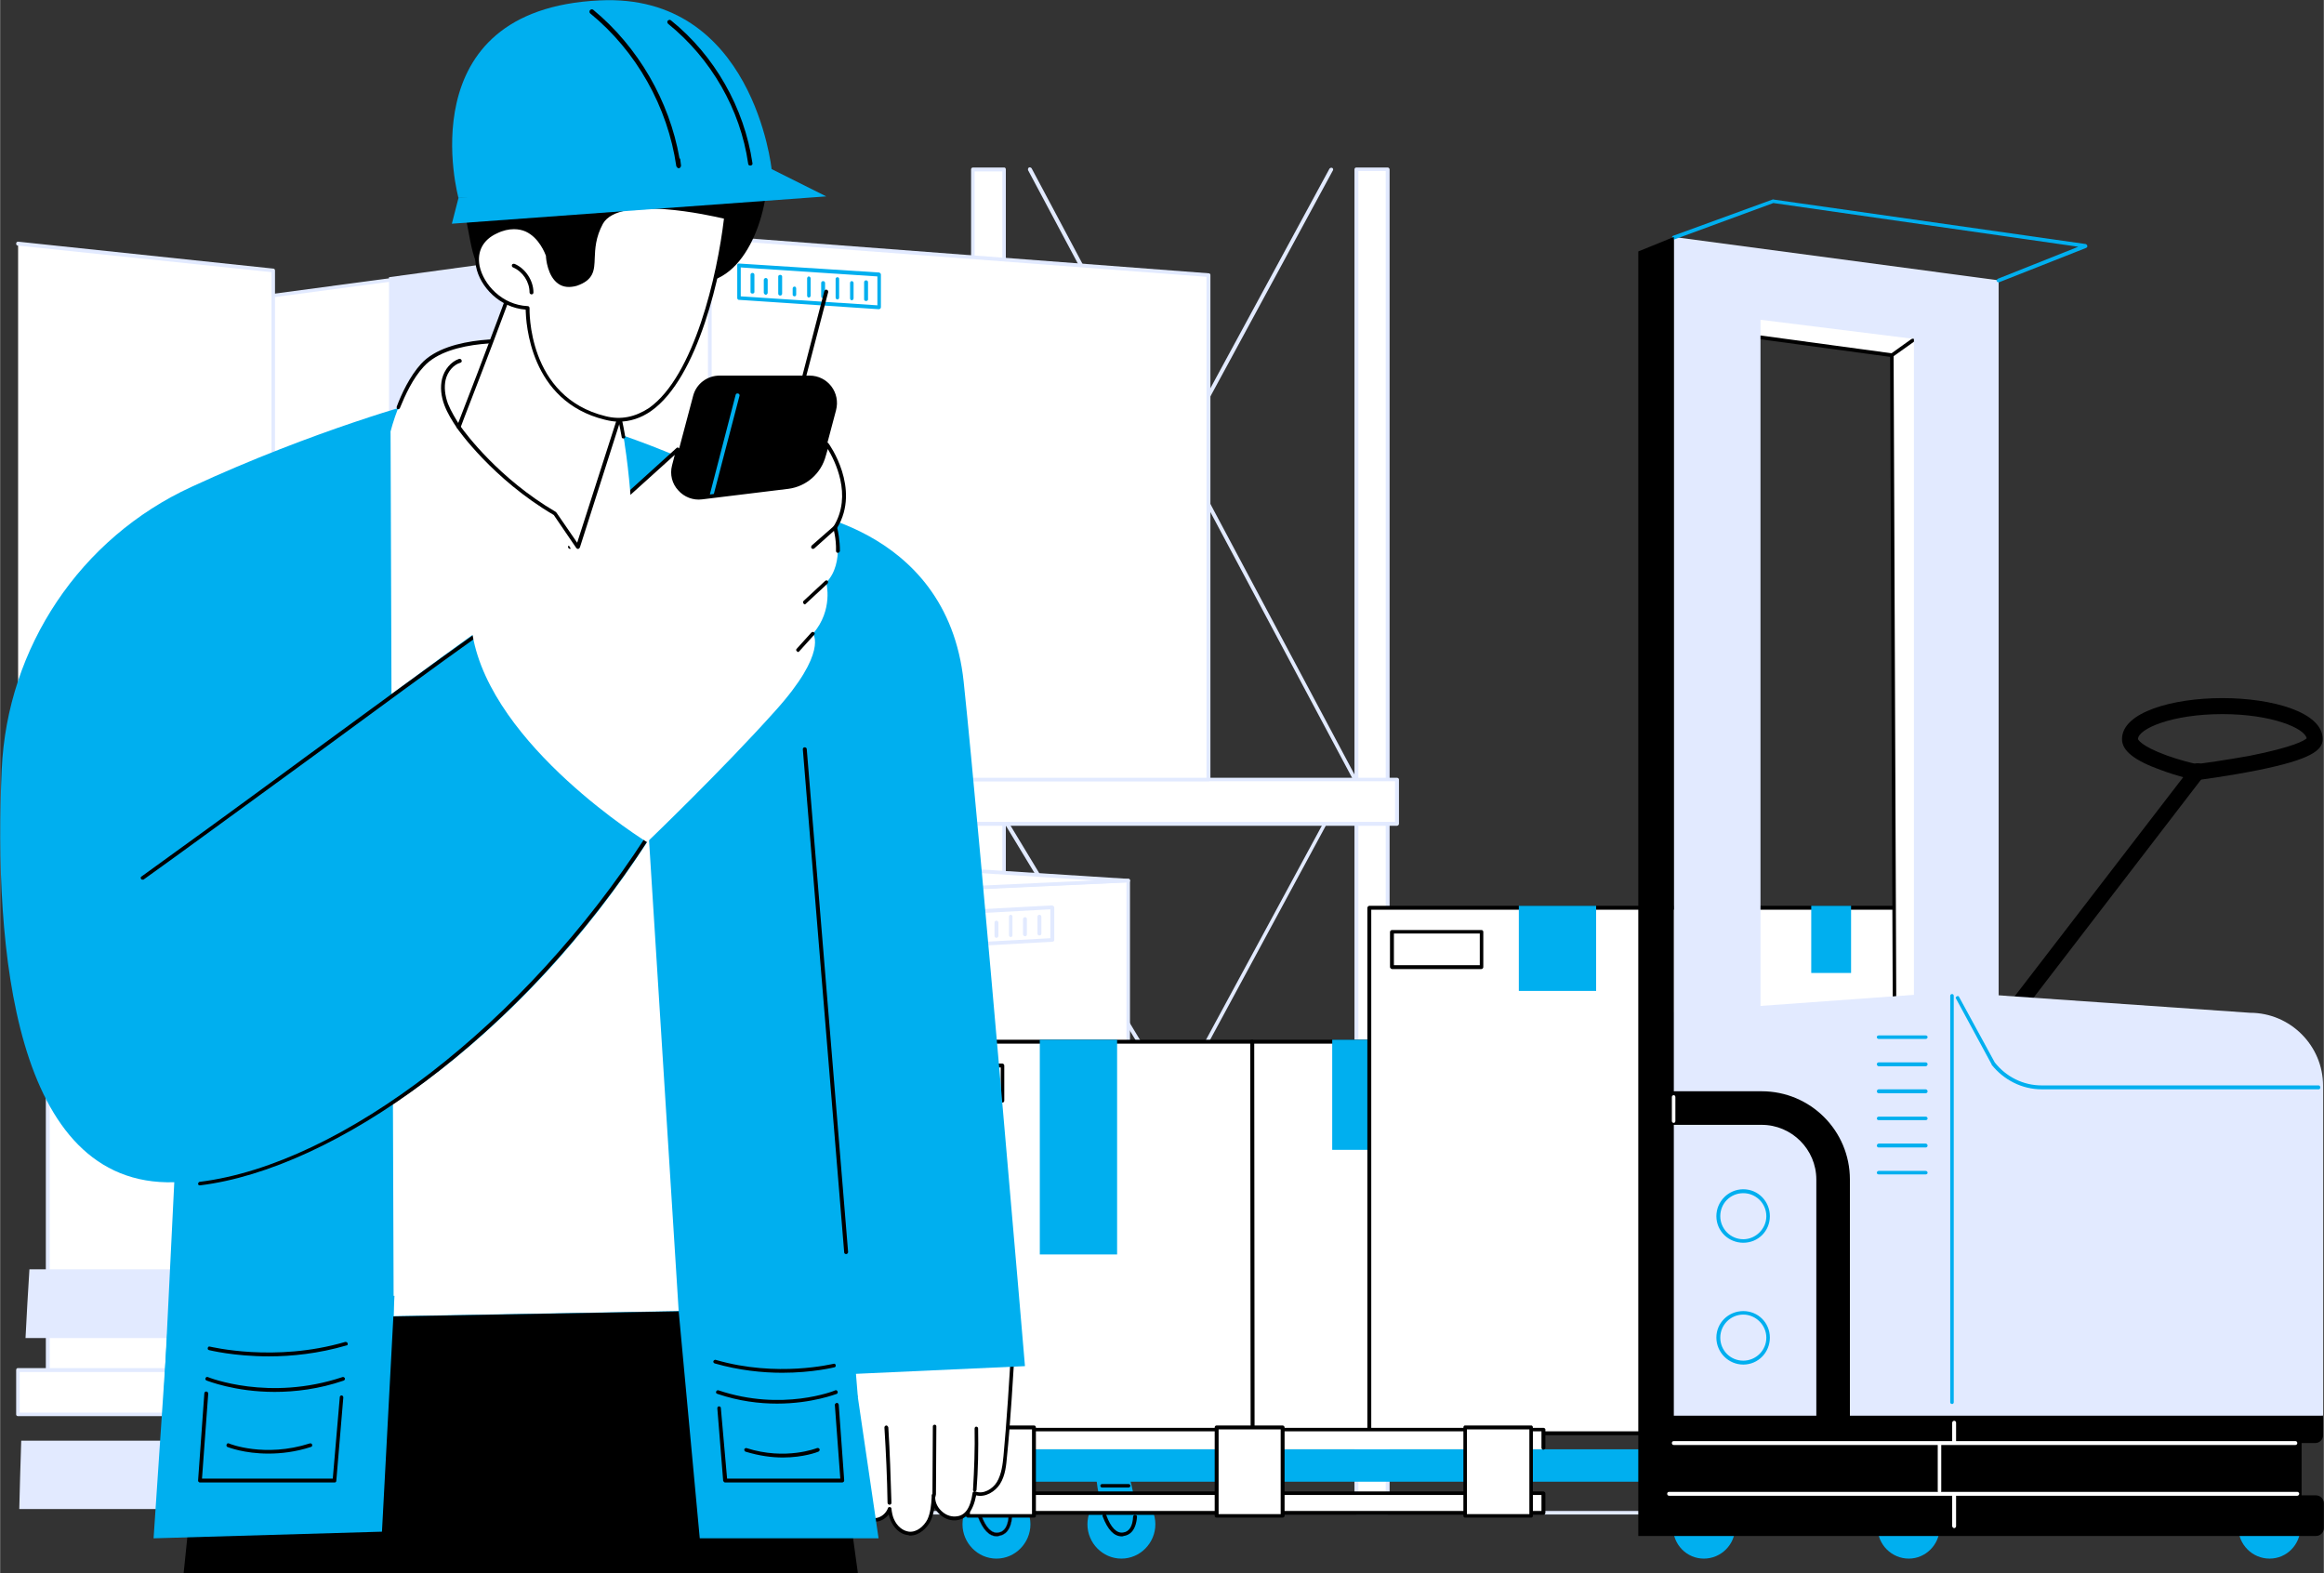 <?xml version="1.0" encoding="UTF-8"?>
<!DOCTYPE svg PUBLIC "-//W3C//DTD SVG 1.1//EN" "http://www.w3.org/Graphics/SVG/1.1/DTD/svg11.dtd">
<!-- Creator: CorelDRAW X7 -->
<svg xmlns="http://www.w3.org/2000/svg" xml:space="preserve" width="696.749mm" height="471.578mm" version="1.1" style="shape-rendering:geometricPrecision; text-rendering:geometricPrecision; image-rendering:optimizeQuality; fill-rule:evenodd; clip-rule:evenodd"
viewBox="0 0 5952 4029"
 xmlns:xlink="http://www.w3.org/1999/xlink">
 <rect x="0" y="0" width="5952" height="4029" fill="#333333" stroke="none"/>
 <defs>
  <style type="text/css">
   <![CDATA[
    .str0 {stroke:#3265AF;stroke-width:0.651}
    .fil3 {fill:black}
    .fil2 {fill:#00AFEF}
    .fil1 {fill:#E2EAFF}
    .fil0 {fill:white}
   ]]>
  </style>
 </defs>
 <g id="Camada_x0020_1">
  <g id="_2071090538016">
   <polygon class="fil0" points="3474,3875 3554,3875 3554,434 3474,434 "/>
   <path class="fil1" d="M3479 3870l70 0 0 -3432 -70 0 0 3432zm75 9l-80 0c-3,0 -5,-2 -5,-4l0 -3441c0,-3 2,-5 5,-5l80 0c2,0 5,2 5,5l0 3441c0,2 -3,4 -5,4z"/>
   <polygon class="fil0" points="2492,3875 2572,3875 2572,434 2492,434 "/>
   <path class="fil1" d="M2496 3870l71 0 0 -3431 -71 0 0 3431zm76 9l-80 0c-3,0 -5,-2 -5,-4l0 -3441c0,-3 2,-5 5,-5l80 0c2,0 4,2 4,5l0 3441c0,2 -2,4 -4,4z"/>
   <polygon class="fil0" points="45,2110 3578,2110 3578,1996 45,1996 "/>
   <path class="fil1" d="M50 2105l3523 0 0 -104 -3523 0 0 104zm3528 10l-3533 0c-2,0 -4,-2 -4,-5l0 -114c0,-2 2,-4 4,-4l3533 0c2,0 5,2 5,4l0 114c0,3 -3,5 -5,5z"/>
   <path class="fil1" d="M2572 1984c-1,0 -2,0 -3,-1 -2,-1 -3,-4 -2,-6l838 -1545c2,-2 4,-3 7,-2 2,1 3,4 2,6l-838 1546c-1,1 -3,2 -4,2z"/>
   <path class="fil1" d="M3470 2000c-1,0 -3,-1 -4,-2l-833 -1562c-1,-3 0,-5 2,-7 3,-1 5,0 7,2l832 1562c2,2 1,5 -1,6 -1,1 -2,1 -3,1z"/>
   <path class="fil1" d="M2635 3516c0,0 -1,-1 -2,-1 -2,-1 -3,-4 -2,-6l757 -1399c1,-2 4,-3 6,-2 3,1 3,4 2,6l-756 1399c-1,2 -3,3 -5,3z"/>
   <path class="fil1" d="M3426 3516c-2,0 -3,-1 -4,-3l-847 -1400c-1,-3 0,-5 2,-7 2,-1 5,0 7,2l846 1400c1,3 1,6 -2,7 0,0 -1,1 -2,1z"/>
   <polygon class="fil0" points="1325,3514 2890,3514 2890,2255 1315,2324 "/>
   <polygon class="fil0" points="1315,2324 122,2202 122,3514 1325,3514 "/>
   <path class="fil1" d="M2890 3515c-3,0 -5,-2 -5,-4l0 -1251 -1570 69c-2,0 -4,-2 -4,-5 -1,-3 1,-5 4,-5l1574 -68c2,0 3,0 4,1 1,1 1,2 1,3l0 1256c0,2 -2,4 -4,4z"/>
   <polygon class="fil0" points="1325,3514 1315,2324 122,2202 122,3514 "/>
   <path class="fil1" d="M122 3519c-3,0 -5,-2 -5,-5l0 -1312c0,-1 1,-2 2,-3 1,-1 2,-2 3,-1l1194 121c2,0 4,2 4,5l10 1190c0,3 -2,5 -5,5 0,0 0,0 0,0 -2,0 -5,-2 -5,-5l-9 -1186 -1184 -120 0 1306c0,3 -2,5 -5,5z"/>
   <polygon class="fil0" points="122,2202 1698,2180 2890,2255 1315,2328 "/>
   <path class="fil1" d="M201 2206l1114 117 1488 -68 -1105 -71 -1497 22zm1114 127c0,0 0,0 -1,0l-1193 -126c-2,0 -4,-2 -4,-5 0,-2 2,-4 5,-4l1576 -23 1192 76c2,0 4,2 4,5 0,2 -2,4 -4,4l-1575 73c0,0 0,0 0,0z"/>
   <path class="fil1" d="M782 2195c16,0 1038,114 1038,114l0 440 314 -30 0 -429 -1043 -99 -309 4z"/>
   <path class="fil1" d="M2695 2408l0 0 0 0zm-354 -60l0 74 349 -19 0 -74 -349 19zm-4 84c-2,0 -3,-1 -4,-2 -1,-1 -1,-2 -1,-3l0 -84c0,-2 2,-4 4,-5l359 -19c1,0 2,1 3,2 1,0 2,2 2,3l0 84c0,2 -2,4 -5,4l-358 20c0,0 0,0 0,0z"/>
   <path class="fil1" d="M2371 2412c-3,0 -5,-2 -5,-5l0 -44c0,-2 2,-5 5,-5 2,0 4,3 4,5l0 44c0,3 -2,5 -4,5z"/>
   <path class="fil1" d="M2405 2410c-3,0 -5,-2 -5,-5l0 -33c0,-2 2,-4 5,-4 3,0 5,2 5,4l0 33c0,3 -2,5 -5,5z"/>
   <path class="fil1" d="M2442 2408c-3,0 -5,-2 -5,-5l0 -44c0,-2 2,-4 5,-4 2,0 5,2 5,4l0 44c0,3 -3,5 -5,5z"/>
   <path class="fil1" d="M2478 2406c-2,0 -4,-2 -4,-5l0 -16c0,-2 2,-4 4,-4 3,0 5,2 5,4l0 16c0,3 -2,5 -5,5z"/>
   <path class="fil1" d="M2515 2404c-2,0 -5,-2 -5,-5l0 -44c0,-2 3,-4 5,-4 3,0 5,2 5,4l0 44c0,3 -2,5 -5,5z"/>
   <path class="fil1" d="M2552 2402c-3,0 -5,-2 -5,-5l0 -34c0,-3 2,-5 5,-5 2,0 5,2 5,5l0 34c0,3 -3,5 -5,5z"/>
   <path class="fil1" d="M2589 2400c-3,0 -5,-2 -5,-5l0 -47c0,-3 2,-5 5,-5 2,0 4,2 4,5l0 47c0,3 -2,5 -4,5z"/>
   <path class="fil1" d="M2625 2398c-2,0 -5,-2 -5,-5l0 -39c0,-3 3,-5 5,-5 3,0 5,2 5,5l0 39c0,3 -2,5 -5,5z"/>
   <path class="fil1" d="M2662 2396c-3,0 -5,-2 -5,-5l0 -43c0,-3 2,-5 5,-5 3,0 5,2 5,5l0 43c0,3 -2,5 -5,5z"/>
   <polygon class="fil0" points="1817,1997 3095,1997 3095,704 1817,607 "/>
   <path class="fil1" d="M1822 1992l1268 0 0 -1283 -1268 -96 0 1379zm1273 9l-1278 0c-2,0 -4,-2 -4,-4l0 -1390c0,-1 0,-2 1,-3 1,-1 3,-1 4,-1l1278 97c2,0 4,2 4,4l0 1293c0,2 -2,4 -5,4z"/>
   <polygon class="fil0" points="1817,607 540,778 540,1997 1817,1997 "/>
   <path class="fil1" d="M545 1992l1268 0 0 -1379 -1268 169 0 1210zm1272 9l-1277 0c-3,0 -5,-2 -5,-4l0 -1219c0,-2 2,-4 4,-4l1278 -171c1,0 3,0 4,1 1,1 1,2 1,3l0 1390c0,2 -2,4 -5,4z"/>
   <path class="fil2" d="M1897 759l350 23 0 -74 -350 -23 0 74zm354 33c0,0 0,0 0,0l-359 -24c-2,0 -4,-2 -4,-5l0 -83c0,-2 0,-3 1,-4 1,-1 3,-1 4,-1l359 23c2,1 4,3 4,5l0 84c0,1 -1,2 -1,3 -1,1 -3,2 -4,2z"/>
   <path class="fil2" d="M1927 752c-3,0 -5,-2 -5,-4l0 -44c0,-3 2,-5 5,-5 3,0 5,2 5,5l0 44c0,2 -2,4 -5,4z"/>
   <path class="fil2" d="M1961 755c-2,0 -5,-3 -5,-5l0 -33c0,-3 3,-5 5,-5 3,0 5,2 5,5l0 33c0,2 -2,5 -5,5z"/>
   <path class="fil2" d="M1998 757c-3,0 -5,-2 -5,-5l0 -44c0,-2 2,-4 5,-4 3,0 5,2 5,4l0 44c0,3 -2,5 -5,5z"/>
   <path class="fil2" d="M2035 759c-3,0 -5,-2 -5,-4l0 -16c0,-3 2,-5 5,-5 2,0 4,2 4,5l0 16c0,2 -2,4 -4,4z"/>
   <path class="fil2" d="M2071 762c-2,0 -4,-2 -4,-5l0 -44c0,-2 2,-5 4,-5 3,0 5,3 5,5l0 44c0,3 -2,5 -5,5z"/>
   <path class="fil2" d="M2108 764c-3,0 -5,-2 -5,-5l0 -34c0,-3 2,-5 5,-5 3,0 5,2 5,5l0 34c0,3 -2,5 -5,5z"/>
   <path class="fil2" d="M2145 767c-3,0 -5,-2 -5,-5l0 -48c0,-2 2,-4 5,-4 2,0 4,2 4,4l0 48c0,3 -2,5 -4,5z"/>
   <path class="fil2" d="M2181 769c-2,0 -4,-2 -4,-5l0 -39c0,-3 2,-5 4,-5 3,0 5,2 5,5l0 39c0,3 -2,5 -5,5z"/>
   <path class="fil2" d="M2218 771c-3,0 -5,-2 -5,-4l0 -44c0,-3 2,-5 5,-5 3,0 5,2 5,5l0 44c0,2 -2,4 -5,4z"/>
   <polygon class="fil1" points="1344,665 998,712 998,1124 1339,1124 "/>
   <path class="fil1" d="M1001 1122l336 0 5 -454 -341 46 0 408zm340 5l-345 0 0 -417 351 -48 -6 465z"/>
   <polygon class="fil0" points="699,1997 699,693 46,624 46,1996 "/>
   <path class="fil1" d="M699 2001l-653 0c-3,0 -5,-2 -5,-5 0,-2 2,-4 5,-4l649 0 0 -1295 -650 -68c-3,0 -4,-3 -4,-5 0,-3 2,-5 5,-5l654 69c2,0 4,2 4,5l0 1304c0,1 0,2 -1,3 -1,1 -2,1 -4,1z"/>
   <polygon class="fil0" points="45,3623 3578,3623 3578,3509 45,3509 "/>
   <path class="fil1" d="M50 3618l3523 0 0 -104 -3523 0 0 104zm3528 9l-3533 0c-2,0 -4,-2 -4,-4l0 -114c0,-3 2,-5 4,-5l3533 0c2,0 5,2 5,5l0 114c0,2 -3,4 -5,4z"/>
   <polygon class="fil0" points="1567,3875 5421,3875 "/>
   <path class="fil1" d="M5421 3879l-3854 0c-2,0 -4,-2 -4,-4 0,-3 2,-5 4,-5l3854 0c3,0 5,2 5,5 0,2 -2,4 -5,4z"/>
   <polygon class="fil0" points="3646,3671 3646,2668 3207,2668 3208,3671 "/>
   <path class="fil3" d="M3212 2673l0 994 430 -1 0 -993 -430 0zm434 998l0 0 0 0zm-438 5c-3,0 -5,-2 -5,-5l-1 -1003c0,-1 1,-3 1,-4 1,0 3,-1 4,-1l439 0c3,0 5,2 5,5l0 1003c0,3 -2,5 -5,5l-438 0z"/>
   <polygon class="fil0" points="3207,2668 2280,2668 2280,3671 3208,3671 "/>
   <path class="fil3" d="M2285 3666l918 0 -1 -993 -917 0 0 993zm923 10l-928 0c-3,0 -5,-2 -5,-5l0 -1003c0,-3 2,-5 5,-5l927 0c2,0 5,2 5,5l1 1003c0,1 -1,3 -2,3 0,1 -2,2 -3,2z"/>
   <polygon class="fil2" points="2861,3213 2663,3213 2663,2663 2861,2663 "/>
   <polygon class="fil2" points="3513,2945 3412,2945 3412,2663 3513,2663 "/>
   <polygon class="fil0" points="2567,2819 2338,2819 2338,2729 2567,2729 "/>
   <path class="fil3" d="M2343 2815l220 0 0 -81 -220 0 0 81zm224 9l-229 0c-3,0 -5,-2 -5,-5l0 -90c0,-2 2,-5 5,-5l229 0c3,0 5,3 5,5l0 90c0,3 -2,5 -5,5z"/>
   <polygon class="fil0" points="4873,3671 4873,2325 4434,2325 4435,3671 "/>
   <path class="fil3" d="M4439 2330l1 1337 429 -1 0 -1336 -430 0zm434 1341l1 0 -1 0zm-438 5c-3,0 -5,-2 -5,-5l-1 -1346c0,-1 1,-2 2,-3 1,-1 2,-2 3,-2l439 0c3,0 5,3 5,5l0 1346c0,3 -2,5 -5,5l-438 0z"/>
   <polygon class="fil0" points="4434,2325 3507,2325 3507,3671 4435,3671 "/>
   <path class="fil3" d="M3512 3666l918 0 -1 -1336 -917 0 0 1336zm923 10l-928 0c-2,0 -5,-2 -5,-5l0 -1346c0,-2 3,-5 5,-5l927 0c3,0 5,3 5,5l1 1346c0,1 -1,3 -1,3 -1,1 -3,2 -4,2z"/>
   <polygon class="fil2" points="4088,2538 3890,2538 3890,2320 4088,2320 "/>
   <polygon class="fil2" points="4741,2492 4639,2492 4639,2320 4741,2320 "/>
   <polygon class="fil0" points="3794,2477 3565,2477 3565,2387 3794,2387 "/>
   <path class="fil3" d="M3570 2472l220 0 0 -81 -220 0 0 81zm224 10l-229 0c-2,0 -5,-3 -5,-5l0 -90c0,-3 3,-5 5,-5l229 0c3,0 5,2 5,5l0 90c0,2 -2,5 -5,5z"/>
   <path class="fil2" d="M2639 3904c0,48 -39,88 -87,88 -48,0 -87,-40 -87,-88 0,-48 39,-87 87,-87 48,0 87,39 87,87z"/>
   <path class="fil2" d="M2569 3772c0,0 49,148 -11,158 -56,8 -70,-142 -70,-142l81 -16z"/>
   <path class="fil3 str0" d="M2553 3935c-20,0 -36,-17 -49,-51 -1,-3 0,-5 3,-6 2,-1 5,0 6,2 12,33 27,48 44,45 15,-2 24,-16 26,-41 0,-3 2,-5 5,-4 2,0 4,2 4,5 -3,37 -20,47 -34,49 -2,1 -3,1 -5,1z"/>
   <path class="fil3" d="M2571 3810l-68 0c-3,0 -5,-2 -5,-5 0,-2 2,-4 5,-4l68 0c2,0 4,2 4,4 0,3 -2,5 -4,5z"/>
   <path class="fil2" d="M2959 3904c0,48 -39,88 -87,88 -48,0 -87,-40 -87,-88 0,-48 39,-87 87,-87 48,0 87,39 87,87z"/>
   <path class="fil2" d="M2889 3772c0,0 49,148 -12,158 -55,8 -69,-142 -69,-142l81 -16z"/>
   <path class="fil3" d="M2873 3935c-20,0 -36,-17 -49,-51 -1,-3 0,-5 3,-6 2,-1 5,0 6,2 12,33 27,48 44,45 15,-2 24,-16 25,-41 1,-3 3,-5 5,-4 3,0 5,2 5,5 -3,37 -20,47 -34,49 -2,1 -4,1 -5,1z"/>
   <path class="fil3" d="M2890 3810l-67 0c-3,0 -5,-2 -5,-5 0,-2 2,-4 5,-4l67 0c3,0 5,2 5,4 0,3 -2,5 -5,5z"/>
   <polygon class="fil2" points="4762,3795 2421,3795 2421,3712 4762,3712 "/>
   <polygon class="fil0" points="3953,3712 2448,3712 2448,3661 3953,3661 "/>
   <path class="fil3" d="M2448 3713c-3,0 -5,-2 -5,-5l0 -47c0,-2 2,-4 5,-4l1505 0c2,0 5,2 5,4l0 47c0,3 -3,5 -5,5 -3,0 -5,-2 -5,-5l0 -42 -1495 0 0 42c0,3 -3,5 -5,5z"/>
   <polygon class="fil0" points="3953,3875 2448,3875 2448,3825 3953,3825 "/>
   <path class="fil3" d="M2453 3870l1495 0 0 -41 -1495 0 0 41zm1500 10l-1505 0c-3,0 -5,-2 -5,-5l0 -50c0,-3 2,-5 5,-5l1505 0c2,0 5,2 5,5l0 50c0,3 -3,5 -5,5z"/>
   <polygon class="fil0" points="2648,3883 2479,3883 2479,3656 2648,3656 "/>
   <path class="fil3" d="M2484 3878l159 0 0 -217 -159 0 0 217zm164 9l-169 0c-3,0 -5,-2 -5,-4l0 -227c0,-3 2,-5 5,-5l169 0c3,0 5,2 5,5l0 227c0,2 -2,4 -5,4z"/>
   <polygon class="fil0" points="3285,3883 3116,3883 3116,3656 3285,3656 "/>
   <path class="fil3" d="M3121 3878l159 0 0 -217 -159 0 0 217zm164 9l-169 0c-3,0 -5,-2 -5,-4l0 -227c0,-3 2,-5 5,-5l169 0c2,0 5,2 5,5l0 227c0,2 -3,4 -5,4z"/>
   <polygon class="fil0" points="3922,3883 3752,3883 3752,3656 3922,3656 "/>
   <path class="fil3" d="M3757 3878l160 0 0 -217 -160 0 0 217zm165 9l-170 0c-2,0 -4,-2 -4,-4l0 -227c0,-3 2,-5 4,-5l170 0c2,0 4,2 4,5l0 227c0,2 -2,4 -4,4z"/>
   <polygon class="fil0" points="4853,2622 4846,909 4436,854 4453,760 4978,812 4985,2646 "/>
   <path class="fil3" d="M4857 2618l123 22 -7 -1824 -516 -51 -16 85 405 55c3,0 4,2 4,4l7 1709zm128 33c-1,0 -1,0 -1,0l-132 -25c-3,0 -4,-2 -4,-4l-7 -1708 -406 -55c-1,-1 -2,-1 -3,-2 -1,-1 -1,-3 -1,-4l18 -94c0,-2 2,-4 5,-4l524 52c3,1 4,3 4,5l7 1834c0,1 0,3 -1,4 -1,0 -2,1 -3,1z"/>
   <path class="fil3" d="M4846 914c-2,0 -3,-1 -4,-2 -2,-2 -1,-5 1,-6l74 -53c2,-1 5,-1 6,1 2,2 1,5 -1,7l-73 52c-1,1 -2,1 -3,1z"/>
   <polygon class="fil1" points="5119,2618 5119,718 4287,607 4287,2614 4509,2614 4509,819 4902,868 4902,2608 "/>
   <path class="fil2" d="M4444 3912c0,44 -36,80 -80,80 -44,0 -79,-36 -79,-80 0,-44 35,-79 79,-79 44,0 80,35 80,79z"/>
   <path class="fil2" d="M4968 3912c0,44 -36,80 -79,80 -44,0 -80,-36 -80,-80 0,-44 36,-79 80,-79 43,0 79,35 79,79z"/>
   <path class="fil2" d="M5892 3912c0,44 -35,80 -79,80 -44,0 -80,-36 -80,-80 0,-44 36,-79 80,-79 44,0 79,35 79,79z"/>
   <path class="fil3" d="M5142 2629c-5,0 -9,-1 -13,-4 -9,-7 -10,-20 -3,-29l487 -633c6,-9 19,-11 28,-4 9,7 11,20 4,28l-487 634c-4,6 -10,8 -16,8z"/>
   <path class="fil3" d="M5692 1829c-130,0 -216,38 -216,64 0,0 5,17 74,42 33,12 66,20 77,22 15,-2 73,-10 134,-21 116,-23 142,-40 147,-45 -5,-26 -90,-62 -216,-62zm-66 169c-2,0 -3,0 -5,0 -2,0 -44,-10 -87,-26 -67,-24 -99,-49 -99,-79 0,-69 130,-105 257,-105 128,0 257,36 257,105 0,28 -28,52 -168,80 -75,15 -152,25 -153,25 -1,0 -1,0 -2,0z"/>
   <path class="fil2" d="M5119 723c-2,0 -4,-1 -5,-3 -1,-2 1,-5 3,-6l206 -82 -781 -112 -253 93c-3,1 -5,-1 -6,-3 -1,-3 0,-5 2,-6l255 -93c1,0 2,-1 2,0l800 114c2,1 4,2 4,5 1,2 -1,4 -3,5l-223 88c0,0 -1,0 -1,0z"/>
   <path class="fil1" d="M5950 3626l0 -845c0,-103 -84,-187 -187,-187l-764 -53 -733 53 0 1167 1684 -135z"/>
   <path class="fil2" d="M5939 2790l-710 0c-50,0 -97,-24 -128,-63 0,-1 0,-1 0,-1l-91 -168c-2,-2 -1,-5 2,-6 2,-2 5,-1 6,2l91 167c29,37 73,59 120,59l710 0c2,0 4,3 4,5 0,3 -2,5 -4,5z"/>
   <path class="fil3" d="M4512 2881c77,0 140,63 140,140l0 605 -365 0 0 -745 225 0zm1438 795l0 -50 -1212 0 0 -605c0,-125 -101,-226 -226,-226l-225 0 0 -2188 -91 37 0 3290 16 0 1720 0c11,0 20,-9 20,-20l0 -64c0,-11 -9,-20 -20,-20l-37 0 0 -134 35 0c11,0 20,-9 20,-20z"/>
   <path class="fil2" d="M5000 3596c-3,0 -5,-2 -5,-4l0 -1042c0,-2 2,-4 5,-4 2,0 4,2 4,4l0 1042c0,2 -2,4 -4,4z"/>
   <path class="fil2" d="M4465 3056c-33,0 -59,26 -59,59 0,32 26,59 59,59 32,0 59,-27 59,-59 0,-33 -27,-59 -59,-59zm0 127c-38,0 -69,-30 -69,-68 0,-38 31,-69 69,-69 38,0 68,31 68,69 0,38 -30,68 -68,68z"/>
   <path class="fil2" d="M4465 3367c-33,0 -59,27 -59,59 0,33 26,59 59,59 32,0 59,-26 59,-59 0,-32 -27,-59 -59,-59zm0 128c-38,0 -69,-31 -69,-69 0,-38 31,-68 69,-68 38,0 68,30 68,68 0,38 -30,69 -68,69z"/>
   <path class="fil2" d="M4932 2661l-120 0c-3,0 -5,-2 -5,-5 0,-2 2,-4 5,-4l120 0c3,0 5,2 5,4 0,3 -2,5 -5,5z"/>
   <path class="fil2" d="M4932 2731l-120 0c-3,0 -5,-3 -5,-5 0,-3 2,-5 5,-5l120 0c3,0 5,2 5,5 0,2 -2,5 -5,5z"/>
   <path class="fil2" d="M4932 2800l-120 0c-3,0 -5,-2 -5,-5 0,-2 2,-5 5,-5l120 0c3,0 5,3 5,5 0,3 -2,5 -5,5z"/>
   <path class="fil2" d="M4932 2869l-120 0c-3,0 -5,-2 -5,-4 0,-3 2,-5 5,-5l120 0c3,0 5,2 5,5 0,2 -2,4 -5,4z"/>
   <path class="fil2" d="M4932 2939l-120 0c-3,0 -5,-2 -5,-5 0,-2 2,-5 5,-5l120 0c3,0 5,3 5,5 0,3 -2,5 -5,5z"/>
   <path class="fil2" d="M4932 3008l-120 0c-3,0 -5,-2 -5,-4 0,-3 2,-5 5,-5l120 0c3,0 5,2 5,5 0,2 -2,4 -5,4z"/>
   <path class="fil0" d="M5005 3698c-2,0 -5,-2 -5,-4l0 -50c0,-3 3,-5 5,-5 3,0 5,2 5,5l0 50c0,2 -2,4 -5,4z"/>
   <path class="fil0" d="M5005 3914c-2,0 -5,-3 -5,-5l0 -81c0,-2 3,-4 5,-4 3,0 5,2 5,4l0 81c0,2 -2,5 -5,5z"/>
   <path class="fil0" d="M5884 3831l-1609 0c-3,0 -5,-2 -5,-5 0,-3 2,-5 5,-5l1609 0c2,0 5,2 5,5 0,3 -3,5 -5,5z"/>
   <path class="fil0" d="M5879 3701l-1592 0c-3,0 -5,-2 -5,-5 0,-3 2,-5 5,-5l1592 0c3,0 5,2 5,5 0,3 -2,5 -5,5z"/>
   <path class="fil0" d="M4287 2876c-3,0 -5,-2 -5,-5l0 -61c0,-3 2,-5 5,-5 2,0 4,2 4,5l0 61c0,3 -2,5 -4,5z"/>
   <path class="fil0" d="M4967 3824c-2,0 -4,-2 -4,-5l0 -118c0,-3 2,-5 4,-5 3,0 5,2 5,5l0 118c0,3 -2,5 -5,5z"/>
   <path class="fil0" d="M2796 1688c2,-5 3,-11 2,-17l-4 -30c-3,-23 -23,-40 -46,-38 -24,2 -40,24 -37,47l4 32c0,2 1,3 1,5l-73 -1 -12 33c-9,27 10,55 39,56l134 3c18,1 35,-10 41,-27l22 -62 -71 -1z"/>
   <path class="fil1" d="M49 3865l1470 0c-1,-52 -2,-111 -4,-175l-1461 0c-2,65 -4,124 -5,175z"/>
   <path class="fil1" d="M65 3427l1443 0c-2,-57 -4,-116 -7,-176l-1426 0c-4,60 -7,119 -10,176z"/>
  </g>
  <g id="_2071090569760">
   <path class="fil3" d="M395 2277c-3,0 -5,-2 -5,-4l0 -636c0,-3 2,-5 5,-5l354 0c3,0 5,2 5,5l0 203c0,3 -2,5 -5,5 -3,0 -5,-2 -5,-5l0 -198 -344 0 0 631c0,2 -3,4 -5,4z"/>
   <path class="fil0" d="M2496 3824c-5,35 -18,63 -49,65 -31,2 -59,-28 -56,-59 -1,22 -3,45 -12,64 -10,20 -30,36 -52,34 -19,-2 -35,-18 -42,-36 -4,-9 -6,-18 -7,-27 -5,14 -18,25 -33,27 -25,4 -50,-14 -62,-36 -13,-23 -15,-49 -18,-75 -9,-89 -22,-225 -32,-334 20,-6 40,-11 60,-15 114,-24 232,-27 348,-19 19,1 37,3 55,5 -6,114 -15,241 -21,312 -3,23 -5,48 -18,68 -13,21 -39,35 -61,26z"/>
   <path class="fil3" d="M2278 3860c0,0 0,0 1,0 2,0 4,2 4,4 1,10 3,19 6,26 8,19 23,31 39,33 20,2 38,-14 47,-31 8,-17 10,-38 11,-57 0,-2 0,-4 0,-5 0,-3 3,-5 5,-4 3,0 5,2 5,5 0,1 0,3 -1,4 0,12 5,24 15,34 10,10 23,16 37,15 24,-1 38,-20 44,-61 0,-1 1,-2 3,-3 1,-1 2,-1 4,0 20,8 44,-6 55,-24 12,-20 15,-46 17,-67 7,-75 16,-201 21,-307l-6 0c-14,-2 -29,-3 -44,-4 -131,-9 -244,-3 -347,19 -18,4 -37,8 -56,14 14,146 24,258 32,330 2,23 5,50 17,72 10,19 33,38 57,35 13,-2 25,-12 30,-25 0,-2 2,-3 4,-3zm53 73c-1,0 -3,0 -4,-1 -24,-2 -39,-21 -46,-38 -2,-5 -4,-10 -5,-15 -8,10 -19,17 -30,18 -30,4 -55,-17 -67,-39 -13,-24 -16,-52 -19,-76 -7,-73 -18,-186 -32,-335 0,-2 2,-4 4,-5 20,-5 40,-10 60,-15 103,-21 218,-28 350,-19 14,1 29,3 44,4l11 1c2,0 4,2 4,5 -6,107 -14,236 -22,312 -2,22 -4,49 -18,71 -12,19 -37,35 -61,29 -8,41 -25,62 -53,64 -16,1 -32,-6 -44,-19 -4,-4 -7,-8 -10,-13 -2,12 -5,23 -10,34 -9,18 -29,37 -52,37z"/>
   <path class="fil3" d="M2278 3854c-2,0 -5,-2 -5,-5 -1,-64 -4,-129 -8,-193 0,-2 2,-5 5,-5 2,0 4,2 5,5 4,64 6,129 8,193 0,3 -2,5 -5,5 0,0 0,0 0,0z"/>
   <path class="fil3" d="M2392 3832c0,0 0,0 0,0 -2,0 -4,-2 -4,-5l1 -174c0,-2 2,-4 5,-4 0,0 0,0 0,0 2,0 4,2 4,4l-1 174c0,3 -2,5 -5,5z"/>
   <path class="fil3" d="M2496 3820c0,0 0,0 0,0 -3,0 -5,-3 -4,-5 3,-52 5,-104 4,-156 0,-3 2,-5 4,-5 3,0 5,2 5,5 1,52 0,105 -4,157 0,2 -2,4 -5,4z"/>
   <path class="fil2" d="M2011 1304c0,0 414,34 457,442 43,407 157,1753 157,1753l-439 20 -101 -631 -74 -1584z"/>
   <path class="fil2" d="M1082 1027c0,0 -274,73 -592,220 -285,131 -472,411 -486,724 -20,455 29,1069 442,1057l-27 551 1778 0 -186 -2275c0,0 -517,-305 -929,-277z"/>
   <polygon class="fil0" points="1000,1105 1008,3371 1738,3358 1597,1118 "/>
   <path class="fil2" d="M365 2249c178,-127 667,-496 845,-623l447 531c-333,514 -807,833 -1145,875l-147 -783z"/>
   <path class="fil3" d="M512 3036c-3,0 -5,-1 -5,-4 0,-2 2,-5 4,-5 365,-45 835,-408 1142,-883 1,-2 4,-2 6,-1 3,1 3,4 2,7 -158,244 -356,458 -572,620 -201,151 -406,245 -577,266 0,0 0,0 0,0z"/>
   <path class="fil3" d="M365 2253c-2,0 -3,0 -4,-2 -2,-2 -1,-5 1,-6 89,-64 260,-188 424,-309 165,-121 336,-246 425,-309 2,-2 5,-1 7,1 1,2 1,5 -2,7 -89,63 -259,188 -424,309 -165,120 -335,245 -425,309 0,0 -1,0 -2,0z"/>
   <path class="fil3" d="M2010 1545l-376 0 141 -531c8,-31 36,-52 68,-52l230 0c47,0 80,44 68,89l-131 494z"/>
   <path class="fil2" d="M1779 1438c0,0 -1,0 -1,0 -3,-1 -4,-4 -3,-6l109 -421c1,-3 4,-4 6,-3 3,0 4,3 4,5l-110 421c-1,2 -3,4 -5,4z"/>
   <path class="fil3" d="M2006 1172c0,0 -1,0 -1,0 -3,0 -4,-3 -3,-6l109 -420c1,-3 4,-5 6,-4 3,1 4,3 4,6l-110 421c-1,2 -3,3 -5,3z"/>
   <path class="fil0" d="M1210 1626l526 -475 -11 42c-10,45 27,87 72,81l221 -27c45,-6 81,-38 93,-81l7 -27c0,0 82,112 21,212 0,0 26,90 -23,141 0,0 19,70 -34,131 0,0 39,47 -96,197 -135,151 -329,337 -329,337 0,0 -398,-245 -447,-531z"/>
   <path class="fil3" d="M2146 1416c0,0 0,0 0,0 -3,0 -5,-2 -5,-5 1,-32 -7,-58 -7,-59 0,-1 0,-2 1,-4 49,-80 2,-170 -15,-198l-5 17c-12,46 -50,79 -96,85l-221 27c-23,3 -46,-6 -61,-23 -16,-17 -22,-41 -16,-64l7 -27 -266 240c-2,1 -5,1 -6,-1 -2,-2 -2,-5 0,-6l277 -251c1,-1 3,-1 5,0 2,1 3,3 2,5l-10 43c-5,19 0,39 14,55 13,15 33,22 53,19l221 -27c42,-5 77,-35 88,-77l8 -28c0,-1 1,-3 3,-3 2,-1 4,0 5,2 1,1 83,115 22,216 2,7 7,31 7,60 -1,2 -3,4 -5,4z"/>
   <path class="fil3" d="M2082 1406c-1,0 -3,-1 -4,-2 -1,-2 -1,-5 1,-7l57 -50c2,-1 5,-1 6,1 2,2 2,5 0,6l-57 51c-1,0 -2,1 -3,1z"/>
   <path class="fil3" d="M2061 1548c-1,0 -2,-1 -3,-2 -2,-2 -2,-5 0,-7l55 -51c2,-2 5,-2 7,0 1,2 1,5 -1,7l-55 51c-1,1 -2,2 -3,2z"/>
   <path class="fil3" d="M2044 1670c-1,0 -3,-1 -3,-2 -2,-1 -3,-4 -1,-6l38 -42c2,-2 5,-2 7,0 2,1 2,4 0,6l-38 42c-1,1 -2,2 -3,2z"/>
   <path class="fil3" d="M2167 3212c-3,0 -5,-2 -5,-4l-106 -1289c0,-3 2,-5 5,-5 2,0 5,2 5,4l106 1289c0,2 -2,5 -5,5 0,0 0,0 0,0z"/>
   <path class="fil0" d="M1337 875c0,0 -185,-17 -255,60 -55,61 -82,170 -82,170l324 363 110 -107 67 107 67 -153 52 35c0,0 -12,-290 -63,-359 -50,-69 -220,-116 -220,-116z"/>
   <path class="fil3" d="M1597 1123c-3,0 -5,-1 -5,-4 -11,-63 -24,-105 -39,-125 -47,-66 -208,-112 -217,-114 -10,-1 -184,-15 -251,59 -28,30 -48,74 -61,106 -1,2 -3,4 -6,3 -2,-1 -3,-4 -2,-7 12,-32 33,-77 62,-109 71,-78 252,-63 259,-62 1,0 1,0 1,0 7,2 172,48 223,118 16,22 29,65 40,130 1,2 -1,5 -4,5 0,0 0,0 0,0z"/>
   <path class="fil0" d="M1337 653c5,9 -163,441 -163,441 0,0 88,129 247,221l59 86 154 -483 -297 -265z"/>
   <path class="fil3" d="M1333 655c0,0 0,0 0,0 0,0 0,0 0,0zm-153 438c12,17 98,133 243,218 1,1 1,1 2,2l53 77 151 -470 -289 -258c-5,19 -22,69 -78,217 -37,98 -76,197 -82,214zm300 313c-1,0 -3,-1 -4,-2l-58 -85c-157,-92 -247,-221 -248,-223 0,-1 -1,-3 0,-4 65,-167 161,-420 162,-438 0,-2 1,-4 2,-5 2,-1 4,-1 6,1l297 265c2,1 2,3 2,5l-154 482c-1,2 -2,3 -4,4 0,0 -1,0 -1,0z"/>
   <path class="fil3" d="M1174 1098c-1,0 -3,0 -4,-2 -12,-18 -24,-37 -32,-58 -9,-24 -11,-47 -6,-68 6,-24 23,-44 44,-51 3,0 5,1 6,4 1,2 0,5 -3,6 -18,5 -33,23 -38,44 -4,18 -2,39 6,61 8,20 20,39 31,57 2,2 1,5 -1,7 -1,0 -2,0 -3,0z"/>
   <path class="fil3" d="M1959 394c-21,-70 -54,-98 -108,-145 -54,-48 -118,-83 -183,-114 -62,-29 -128,-54 -196,-50 -37,1 -75,13 -102,38 -40,38 -47,105 -17,151 -46,-43 -59,-99 -115,-71 -56,28 -35,13 -45,75 -9,62 -10,126 -19,229 33,54 22,169 74,203 106,68 234,101 359,91 30,-2 59,-7 86,-19 27,-13 37,-41 60,-54 17,-10 45,-4 65,-8 118,-31 165,-237 141,-326z"/>
   <path class="fil0" d="M1351 789c0,0 -9,231 199,282 208,51 292,-363 309,-515 0,0 -272,-69 -319,14 -46,84 9,133 -65,157 -67,22 -73,-72 -73,-72 0,0 -33,-107 -132,-62 -101,46 -29,191 81,196z"/>
   <path class="fil3" d="M1316 587c-13,0 -28,3 -44,11 -35,16 -51,46 -44,83 10,48 58,100 123,103 3,0 5,2 5,5 0,2 -7,228 195,277 39,10 76,2 111,-21 116,-82 175,-341 192,-485 -34,-8 -268,-61 -310,13 -19,35 -20,65 -21,88 -1,31 -2,56 -46,71 -18,5 -34,4 -47,-5 -28,-19 -32,-65 -32,-72 -2,-5 -17,-46 -52,-62 -9,-4 -19,-6 -30,-6zm268 493c-11,0 -23,-2 -35,-5 -193,-47 -202,-249 -203,-282 -67,-5 -117,-59 -127,-110 -8,-42 10,-76 49,-94 30,-14 58,-15 82,-5 41,19 56,67 57,69 0,1 0,1 0,1 0,1 3,48 29,65 10,7 23,8 38,4 38,-13 38,-31 39,-62 1,-25 2,-56 23,-93 48,-86 313,-19 325,-16 2,0 3,2 3,5 -16,144 -76,411 -197,496 -26,18 -54,27 -83,27z"/>
   <path class="fil3" d="M1361 754c-2,0 -5,-2 -5,-5 0,-27 -17,-53 -42,-64 -3,-1 -4,-4 -3,-7 1,-2 4,-3 7,-2 28,12 48,43 48,73 0,3 -2,5 -5,5z"/>
   <polygon class="fil3" points="2197,4029 470,4029 537,3380 2104,3352 "/>
   <path class="fil2" d="M444 3180c0,0 321,138 566,139l-32 604 -585 17 51 -760z"/>
   <polygon class="fil2" points="2250,3940 1792,3940 1738,3358 2120,3298 2197,3579 "/>
   <path class="fil3" d="M689 3474c-91,0 -153,-16 -154,-16 -3,-1 -4,-3 -3,-6 0,-2 3,-4 5,-3 2,0 166,41 347,-12 3,0 6,1 6,4 1,2 0,5 -3,5 -72,21 -141,28 -198,28z"/>
   <path class="fil3" d="M857 3797l-345 0c-2,0 -3,-1 -4,-2 -1,-1 -1,-2 -1,-3l16 -223c0,-3 2,-5 5,-5 3,0 5,3 5,5l-16 218 335 0 18 -209c0,-2 2,-4 5,-4 2,0 4,3 4,5l-18 214c0,2 -2,4 -4,4z"/>
   <path class="fil3" d="M703 3565c-103,0 -173,-29 -174,-29 -3,-1 -4,-4 -3,-6 1,-3 4,-4 6,-3 2,1 157,63 345,0 2,-1 5,1 6,3 1,3 -1,5 -3,6 -64,22 -125,29 -177,29z"/>
   <path class="fil3" d="M687 3723c-62,0 -102,-16 -105,-17 -2,-1 -3,-4 -2,-6 1,-3 3,-4 6,-3 1,1 92,37 207,0 3,-1 6,1 6,3 1,3 0,5 -3,6 -40,13 -77,17 -109,17z"/>
   <path class="fil3" d="M2003 3516c-50,0 -110,-6 -173,-24 -2,-1 -4,-3 -3,-6 1,-2 4,-4 6,-3 158,46 300,10 302,10 2,-1 5,1 5,3 1,3 0,5 -3,6 -1,0 -55,14 -134,14z"/>
   <path class="fil3" d="M2157 3797l-300 0c-2,0 -4,-2 -5,-4l-15 -186c0,-3 2,-5 4,-5 3,0 5,2 5,4l16 181 290 0 -14 -189c0,-2 2,-4 5,-5 2,0 5,2 5,5l14 194c0,1 -1,2 -1,3 -1,1 -3,2 -4,2z"/>
   <path class="fil3" d="M1990 3595c-45,0 -97,-6 -153,-25 -3,-1 -4,-3 -3,-6 1,-2 3,-4 6,-3 163,55 298,1 299,0 2,-1 5,0 6,3 1,2 0,5 -2,6 -1,0 -63,25 -153,25z"/>
   <path class="fil3" d="M2005 3733c-28,0 -60,-4 -96,-15 -2,-1 -3,-3 -3,-6 1,-2 4,-4 6,-3 100,32 180,0 180,0 3,-1 6,0 7,3 1,2 -1,5 -3,6 -2,1 -38,15 -91,15z"/>
  </g>
  <g id="_2071090524640">
   <polygon class="fil2" points="1157,573 2116,503 1976,433 1174,507 "/>
   <path class="fil2" d="M1901 498l75 -65c0,0 -47,-451 -440,-432 -495,23 -362,506 -362,506l727 -9z"/>
   <path class="fil3" d="M1737 431c-2,-1 -4,-3 -5,-5 -22,-152 -102,-295 -221,-392 -2,-2 -2,-6 0,-8 2,-2 5,-3 8,-1 115,95 195,233 221,380 1,1 2,2 2,3l2 16c0,3 -2,6 -5,7 -1,0 -1,0 -2,0z"/>
   <path class="fil3" d="M1921 424c-3,0 -5,-2 -5,-5 -20,-139 -95,-269 -205,-358 -2,-2 -3,-5 -1,-8 2,-2 6,-3 8,-1 112,90 188,224 209,366 1,3 -2,6 -5,6 0,0 -1,0 -1,0z"/>
  </g>
 </g>
</svg>
